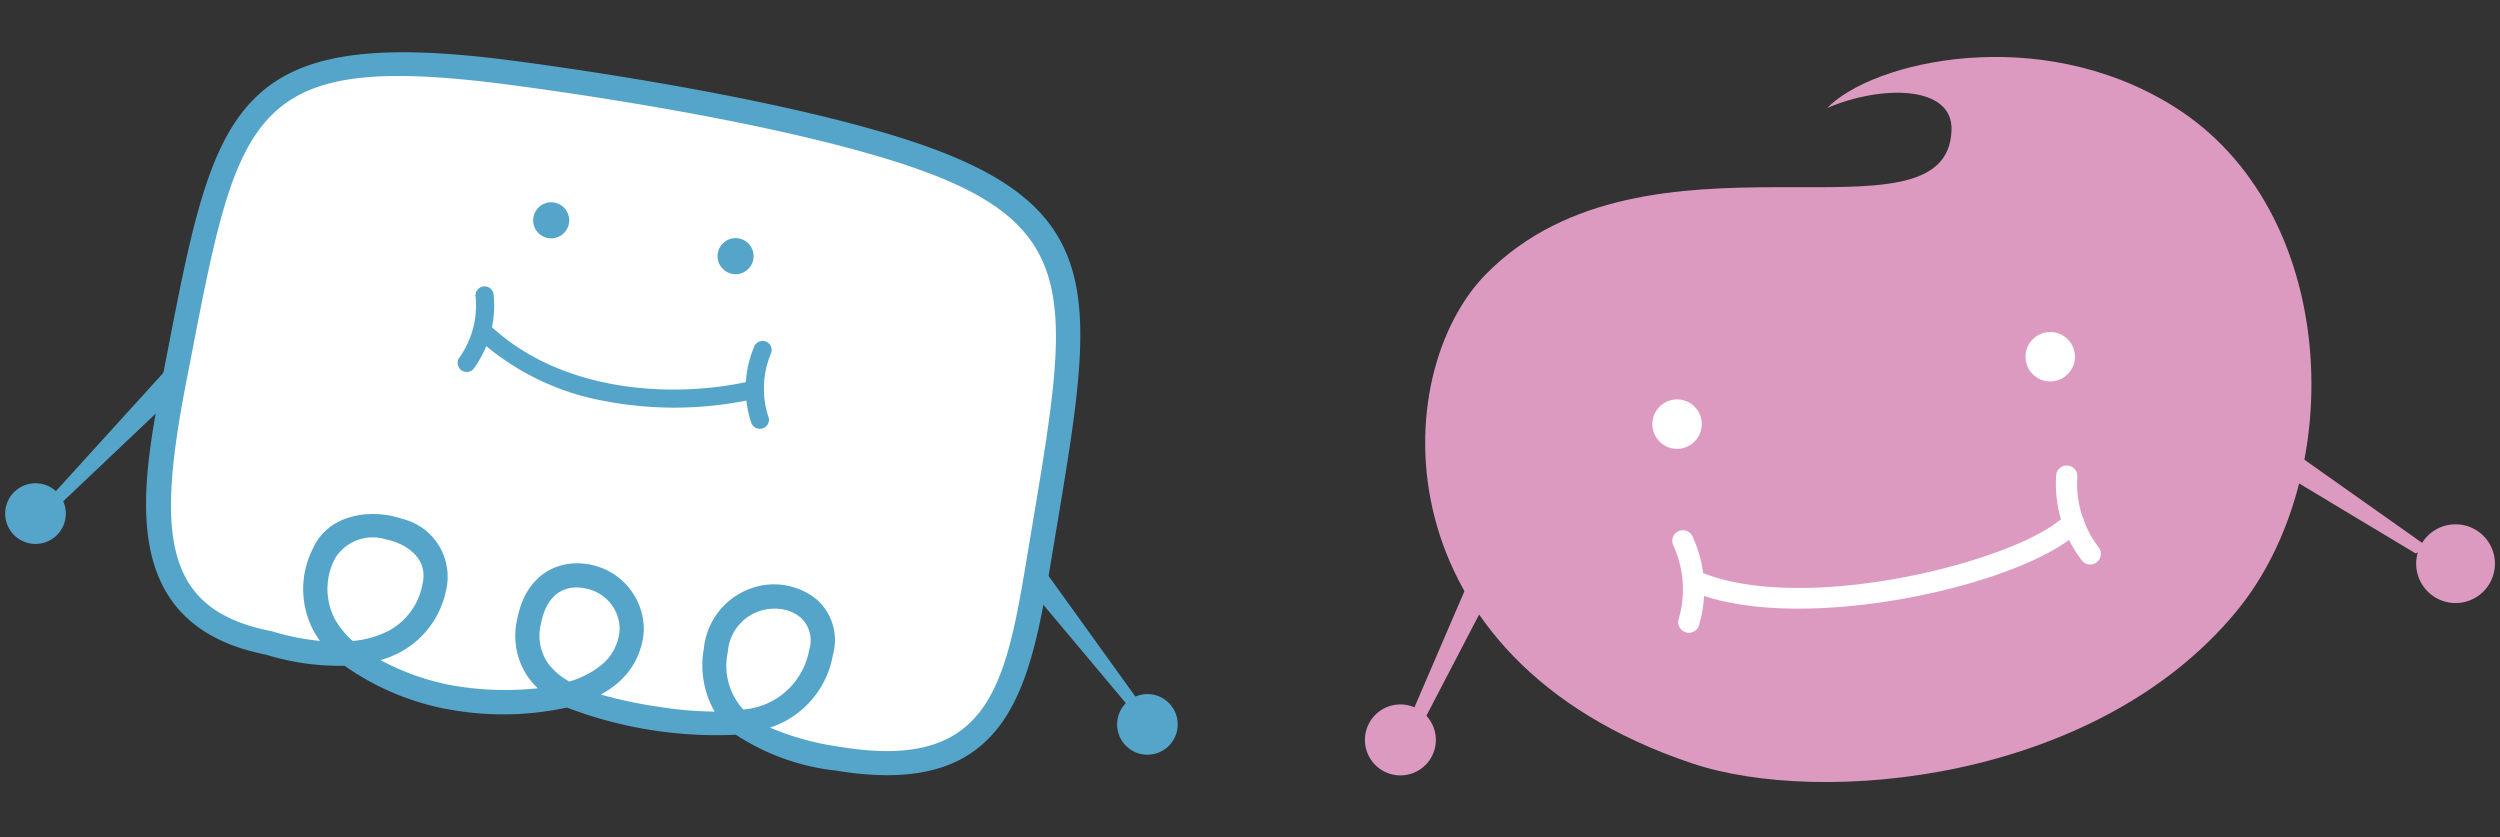 <svg xmlns="http://www.w3.org/2000/svg" width="138.743" height="46.454" viewBox="0 0 138.743 46.454">
  <rect x="0" y="0" width="138.743" height="46.454" fill="#333333" stroke="none"/>
  <g id="グループ_3718" data-name="グループ 3718" transform="translate(-1050.931 -1283.126)">
    <g id="グループ_3651" data-name="グループ 3651" transform="translate(865.741 872.142) rotate(-8)">
      <path id="パス_5021" data-name="パス 5021" d="M228,452.806c3.061-.844,7.092-.328,6.661,2.171-1.162,6.763-16.575-3.4-26.688,4.315-6.221,4.751-8.86,20.293,7.534,28.486,6.764,3.382,22.031,4.13,31.07-4.127,7.3-6.667,8.8-21.306.456-28.273C240.271,449.726,230.852,450.589,228,452.806Z" transform="translate(-2.225)" fill="#dd9ac1"/>
      <path id="パス_5022" data-name="パス 5022" d="M253.47,474.6a1.371,1.371,0,1,1-1.37-1.372A1.372,1.372,0,0,1,253.47,474.6Z" transform="translate(-15.989 -6.401)" fill="#fff"/>
      <path id="パス_5023" data-name="パス 5023" d="M223.879,475.752a1.371,1.371,0,1,1-1.37-1.369A1.369,1.369,0,0,1,223.879,475.752Z" transform="translate(-7.427 -6.735)" fill="#fff"/>
      <path id="パス_5024" data-name="パス 5024" d="M221.584,490.268a.59.59,0,0,1-.523-.862,5.859,5.859,0,0,0,.248-4.11.59.59,0,0,1,1.151-.26,7,7,0,0,1-.352,4.915A.591.591,0,0,1,221.584,490.268Z" transform="translate(-7.385 -9.685)" fill="#fff"/>
      <path id="パス_5025" data-name="パス 5025" d="M253.038,489.363a.589.589,0,0,1-.5-.274,6.982,6.982,0,0,1-.77-4.87.59.59,0,0,1,1.168.162,5.851,5.851,0,0,0,.6,4.076.59.59,0,0,1-.5.906Z" transform="translate(-16.253 -9.434)" fill="#fff"/>
      <path id="パス_5026" data-name="パス 5026" d="M232.407,490.888c-3.9,0-7.811-.62-10.262-2.118a.59.59,0,1,1,.615-1.006c5.419,3.311,17.849,1.892,20.605-.252a.59.59,0,0,1,.725.932C242.219,489.9,237.328,490.888,232.407,490.888Z" transform="translate(-7.637 -10.498)" fill="#fff"/>
      <g id="グループ_3649" data-name="グループ 3649" transform="translate(195.47 473.66)">
        <path id="パス_5027" data-name="パス 5027" d="M204.667,482.844l-6.426,10.573.811,0L205.2,484.8Z" transform="translate(-196.271 -482.844)" fill="#dd9ac1"/>
        <path id="パス_5028" data-name="パス 5028" d="M199.349,497.391a1.968,1.968,0,1,1-1.445-2.376A1.968,1.968,0,0,1,199.349,497.391Z" transform="translate(-195.47 -486.349)" fill="#dd9ac1"/>
      </g>
      <g id="グループ_3650" data-name="グループ 3650" transform="translate(246.434 473.142)">
        <path id="パス_5029" data-name="パス 5029" d="M267.185,482.115l9.013,8.477-.781.208-8.227-6.661Z" transform="translate(-267.185 -482.115)" fill="#dd9ac1"/>
        <path id="パス_5030" data-name="パス 5030" d="M282.768,493.608a2.185,2.185,0,1,1-2.971-.841A2.189,2.189,0,0,1,282.768,493.608Z" transform="translate(-270.509 -485.116)" fill="#dd9ac1"/>
      </g>
    </g>
    <g id="グループ_3655" data-name="グループ 3655" transform="translate(853.41 785.151) rotate(11)">
      <g id="グループ_3652" data-name="グループ 3652" transform="translate(294.601 469.362)">
        <path id="パス_5031" data-name="パス 5031" d="M302.927,481.111l-5.688,9.377.692,0,5.26-7.368Z" transform="translate(-295.556 -481.111)" fill="#55a5cb"/>
        <path id="パス_5032" data-name="パス 5032" d="M297.918,495.252a1.683,1.683,0,1,1-1.234-2.033A1.683,1.683,0,0,1,297.918,495.252Z" transform="translate(-294.601 -485.475)" fill="#55a5cb"/>
      </g>
      <g id="グループ_3653" data-name="グループ 3653" transform="translate(301.757 448.64)">
        <path id="パス_5033" data-name="パス 5033" d="M314.821,483.694c-7.4,0-7.952-5.825-7.952-13.451,0-15.018-.426-19.21,15.02-20.174a149.483,149.483,0,0,1,21.439.032c12.4,1.279,12.142,6.007,12.526,20.2.209,7.7.51,13.418-8.819,13.677-4.6.129-7.576-.8-7.8-4.6-.256-4.345,5.867-4.889,5.752-1.022-.128,4.218-3.971,5.208-8.309,5.369-3.45.128-7.925,0-7.924-3.961,0-4.348,5.309-3.588,5.681-.622.454,3.558-4.149,5.479-9.262,5.6-1.917.049-9.654-.689-8.31-6.517.678-2.94,6.52-2.814,6.366.689C322.977,484.774,314.821,483.694,314.821,483.694Z" transform="translate(-306.196 -449.02)" fill="#fff"/>
        <path id="パス_5034" data-name="パス 5034" d="M324.717,485.034a14.475,14.475,0,0,1-5.928-1.278,13.717,13.717,0,0,1-4.39.229c-8.582-.026-8.582-7.841-8.582-14.123v-1.177c-.011-13.98-.015-18.69,15.65-19.668,3.108-.193,13.845-.761,21.55.034,12.616,1.3,12.746,6.285,13.1,19.6l.042,1.593c.2,7.376.378,13.745-9.482,14.02a12.6,12.6,0,0,1-5.841-.894,23.208,23.208,0,0,1-9.493.309,16.631,16.631,0,0,1-6.526,1.352Zm-4.028-1.964a13.776,13.776,0,0,0,4.089.618,17.131,17.131,0,0,0,4.775-.75,4.309,4.309,0,0,1-.66-.519,4.043,4.043,0,0,1-1.191-3.042c0-2.6,1.671-3.629,3.1-3.719a3.676,3.676,0,0,1,3.918,3.014,4.147,4.147,0,0,1-1.009,3.3,5.5,5.5,0,0,1-.654.639,23.871,23.871,0,0,0,3.214.056,20.482,20.482,0,0,0,3.165-.331,5.15,5.15,0,0,1-1.254-3.3,3.953,3.953,0,0,1,1.826-3.734,3.76,3.76,0,0,1,3.8-.156,3.015,3.015,0,0,1,1.47,2.849,5.172,5.172,0,0,1-2.659,4.627,15.24,15.24,0,0,0,4.013.305c8.516-.236,8.38-5.17,8.175-12.637l-.042-1.595c-.345-13.152-.449-17.121-11.889-18.3-7.6-.785-18.247-.221-21.328-.03-14.4.9-14.4,4.245-14.39,18.325v1.179c0,8.658,1.089,12.778,7.279,12.778a.683.683,0,0,1,.088.006,13.2,13.2,0,0,0,2.66.01,5.285,5.285,0,0,1-.479-.512,4.946,4.946,0,0,1-.88-4.452c.461-2,2.68-2.809,4.533-2.557a3.3,3.3,0,0,1,3.16,3.427,5.044,5.044,0,0,1-1.786,3.815A5.84,5.84,0,0,1,320.689,483.071Zm-1-6.635a2.45,2.45,0,0,0-2.551,1.56,3.622,3.622,0,0,0,.611,3.3,4.634,4.634,0,0,0,1.221,1.024,5.308,5.308,0,0,0,1.9-.974,3.7,3.7,0,0,0,1.3-2.84c.071-1.627-1.512-1.969-2-2.036A3.663,3.663,0,0,0,319.692,476.435Zm11.346.562c-.05,0-.1,0-.149,0-.554.034-1.842.335-1.842,2.376a2.721,2.721,0,0,0,.779,2.074,3.645,3.645,0,0,0,1.384.789,5.257,5.257,0,0,0,1.484-1.145,2.763,2.763,0,0,0,.695-2.255A2.3,2.3,0,0,0,331.038,477Zm11.063-.953a2.661,2.661,0,0,0-1.384.4,2.592,2.592,0,0,0-1.191,2.511,3.581,3.581,0,0,0,1.45,2.962,4.024,4.024,0,0,0,2.959-3.965,1.705,1.705,0,0,0-.8-1.645A2.067,2.067,0,0,0,342.1,476.044Z" transform="translate(-305.815 -448.64)" fill="#55a5cb"/>
      </g>
      <path id="パス_5035" data-name="パス 5035" d="M336.819,461.656a1,1,0,1,1-1-1.008A1,1,0,0,1,336.819,461.656Z" transform="translate(-14.549 -4.345)" fill="#55a5cb"/>
      <path id="パス_5036" data-name="パス 5036" d="M353.157,461.656a1,1,0,1,1-1-1.008A1,1,0,0,1,353.157,461.656Z" transform="translate(-20.462 -4.345)" fill="#55a5cb"/>
      <path id="パス_5037" data-name="パス 5037" d="M331.266,473.814a.5.5,0,0,1-.447-.738,4.987,4.987,0,0,0,.212-3.514.5.5,0,1,1,.983-.224,5.957,5.957,0,0,1-.3,4.2A.5.5,0,0,1,331.266,473.814Z" transform="translate(-13.085 -7.348)" fill="#55a5cb"/>
      <path id="パス_5038" data-name="パス 5038" d="M356.833,473.822a.5.5,0,0,1-.426-.234,5.979,5.979,0,0,1-.66-4.161.5.5,0,1,1,1,.137,5.011,5.011,0,0,0,.512,3.483.5.5,0,0,1-.425.775Z" transform="translate(-22.086 -7.364)" fill="#55a5cb"/>
      <path id="パス_5039" data-name="パス 5039" d="M339.563,475.037a14.246,14.246,0,0,1-7.742-2.1.5.5,0,0,1,.544-.85c4.745,3.033,11.027,2.042,14.965.271a.5.5,0,0,1,.414.92A20.542,20.542,0,0,1,339.563,475.037Z" transform="translate(-13.384 -8.456)" fill="#55a5cb"/>
      <g id="グループ_3654" data-name="グループ 3654" transform="translate(351.201 470.531)">
        <path id="パス_5040" data-name="パス 5040" d="M383.294,482.945,391,490.2l-.669.179-7.035-5.7Z" transform="translate(-383.294 -482.945)" fill="#55a5cb"/>
        <path id="パス_5041" data-name="パス 5041" d="M396.171,493.584a1.681,1.681,0,1,1-2.288-.65A1.678,1.678,0,0,1,396.171,493.584Z" transform="translate(-386.814 -486.482)" fill="#55a5cb"/>
      </g>
    </g>
  </g>
</svg>

